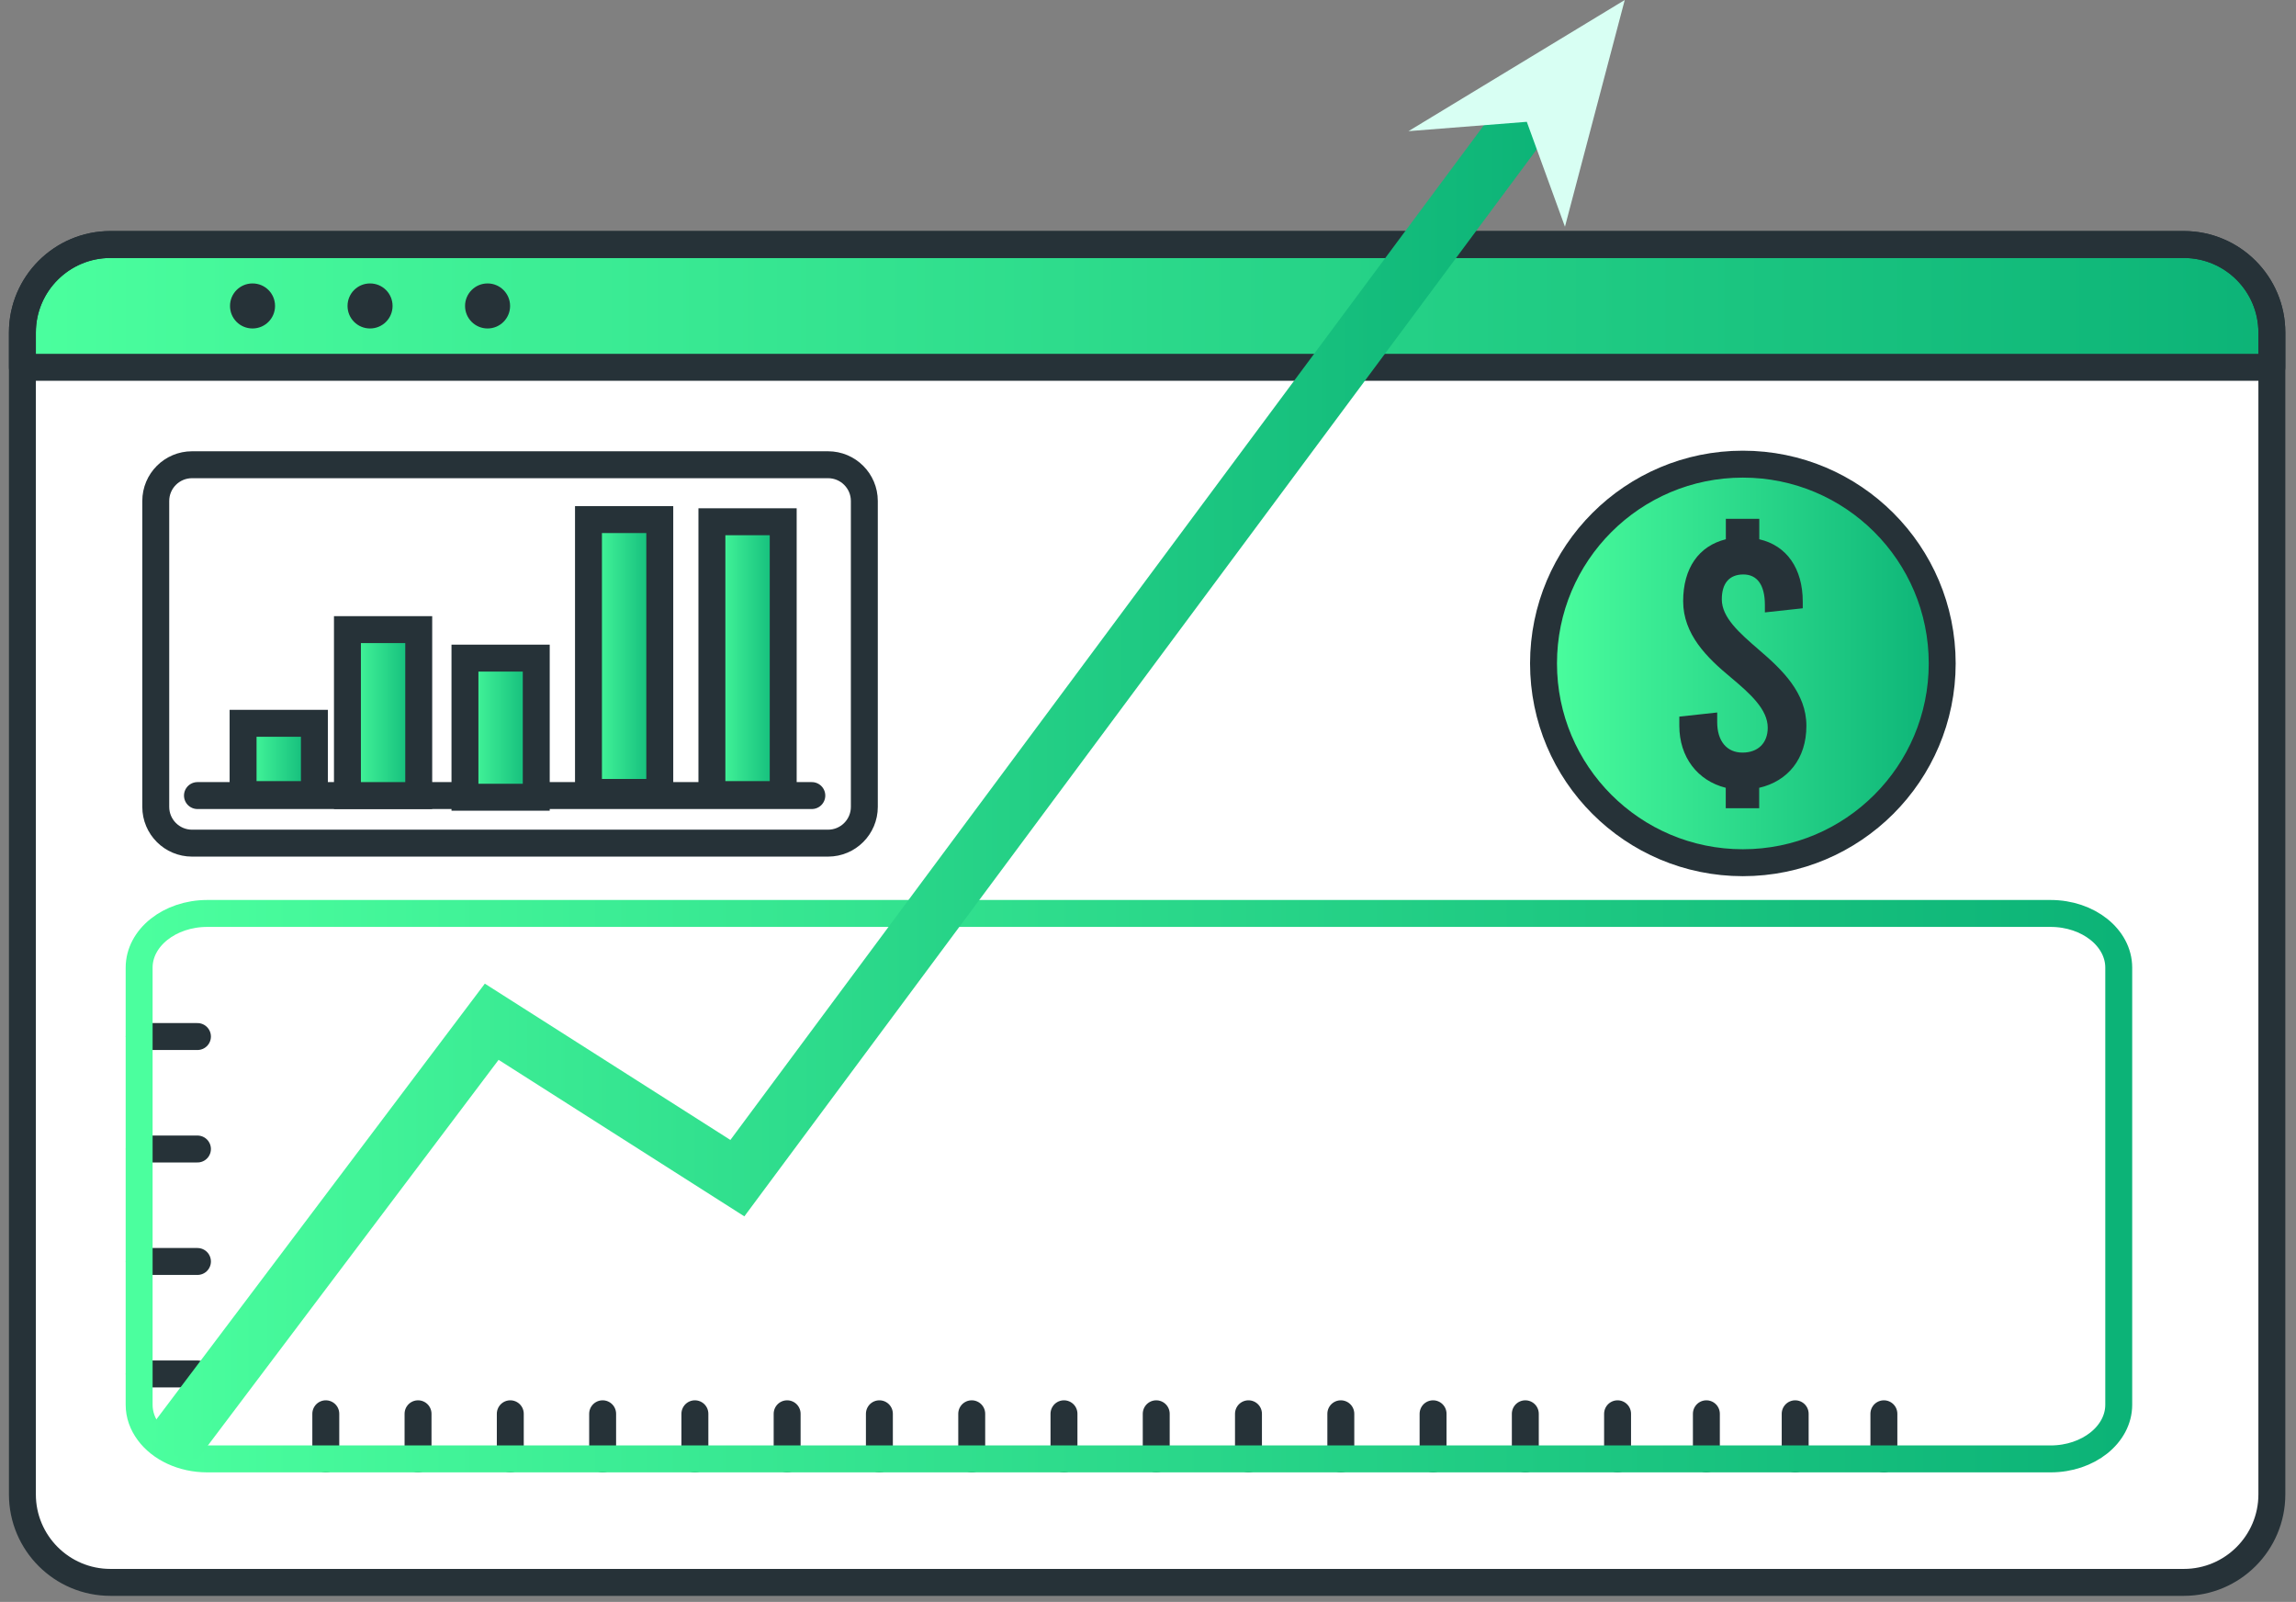 <svg preserveAspectRatio="none" width="100%" height="100%" overflow="visible" style="display: block;" viewBox="0 0 205 143" fill="none" xmlns="http://www.w3.org/2000/svg">
<rect x="0" y="0" width="205" height="143" fill="#808080" stroke="none"/>
<g id="Group">
<path id="Vector" d="M9.859 21.827H194.986C199.323 21.827 202.845 25.347 202.845 29.682V133.402C202.845 137.737 199.323 141.257 194.986 141.257H9.859C5.521 141.257 2 137.737 2 133.402V29.682C2 25.347 5.521 21.827 9.859 21.827Z" fill="white"/>
<path id="Vector_2" d="M202.845 29.682V32.789H2V29.682C2 25.347 5.521 21.827 9.859 21.827H194.986C199.323 21.827 202.845 25.347 202.845 29.682Z" fill="url(#paint0_linear_12704_21414)"/>
<path id="Vector_3" d="M9.859 21.827H194.986C199.323 21.827 202.845 25.347 202.845 29.682V133.402C202.845 137.737 199.323 141.257 194.986 141.257H9.859C5.521 141.257 2 137.737 2 133.402V29.682C2 25.347 5.521 21.827 9.859 21.827Z" stroke="#263238" stroke-width="2.404" stroke-linecap="round" stroke-linejoin="round"/>
<path id="Vector_4" d="M202.845 29.682V32.789H2V29.682C2 25.347 5.521 21.827 9.859 21.827H194.986C199.323 21.827 202.845 25.347 202.845 29.682Z" stroke="#263238" stroke-width="2.404" stroke-linecap="round" stroke-linejoin="round"/>
<path id="Vector_5" d="M24.558 27.312C24.558 28.418 23.663 29.322 22.547 29.322C21.432 29.322 20.537 28.427 20.537 27.312C20.537 26.198 21.432 25.302 22.547 25.302C23.663 25.302 24.558 26.198 24.558 27.312Z" fill="#263238"/>
<path id="Vector_6" d="M35.051 27.312C35.051 28.418 34.156 29.322 33.041 29.322C31.925 29.322 31.03 28.427 31.03 27.312C31.03 26.198 31.925 25.302 33.041 25.302C34.156 25.302 35.051 26.198 35.051 27.312Z" fill="#263238"/>
<path id="Vector_7" d="M43.534 29.322C44.644 29.322 45.544 28.422 45.544 27.312C45.544 26.202 44.644 25.302 43.534 25.302C42.423 25.302 41.523 26.202 41.523 27.312C41.523 28.422 42.423 29.322 43.534 29.322Z" fill="#263238"/>
<g id="Group_2">
<path id="Vector_8" d="M73.933 41.486H17.147C15.358 41.486 13.907 42.936 13.907 44.724V72.028C13.907 73.817 15.358 75.266 17.147 75.266H73.933C75.722 75.266 77.173 73.817 77.173 72.028V44.724C77.173 42.936 75.722 41.486 73.933 41.486Z" stroke="#263238" stroke-width="2.404" stroke-linecap="round" stroke-linejoin="round"/>
<g id="Group_3">
<path id="Vector_9" d="M17.63 71.019H72.484" stroke="#263238" stroke-width="2.404" stroke-linecap="round" stroke-linejoin="round"/>
<path id="Vector_10" d="M28.071 64.568H21.704V70.931H28.071V64.568Z" fill="url(#paint1_linear_12704_21414)" stroke="#263238" stroke-width="2.404" stroke-miterlimit="10"/>
<path id="Vector_11" d="M37.387 56.205H31.021V71.019H37.387V56.205Z" fill="url(#paint2_linear_12704_21414)" stroke="#263238" stroke-width="2.404" stroke-miterlimit="10"/>
<path id="Vector_12" d="M47.88 58.749H41.514V71.168H47.88V58.749Z" fill="url(#paint3_linear_12704_21414)" stroke="#263238" stroke-width="2.404" stroke-miterlimit="10"/>
<path id="Vector_13" d="M58.909 46.383H52.543V70.738H58.909V46.383Z" fill="url(#paint4_linear_12704_21414)" stroke="#263238" stroke-width="2.404" stroke-miterlimit="10"/>
<path id="Vector_14" d="M69.929 46.576H63.563V70.931H69.929V46.576Z" fill="url(#paint5_linear_12704_21414)" stroke="#263238" stroke-width="2.404" stroke-miterlimit="10"/>
</g>
</g>
<g id="Group_4">
<path id="Vector_15" d="M155.613 77.013C165.443 77.013 173.411 69.048 173.411 59.223C173.411 49.398 165.443 41.434 155.613 41.434C145.783 41.434 137.814 49.398 137.814 59.223C137.814 69.048 145.783 77.013 155.613 77.013Z" fill="url(#paint6_linear_12704_21414)" stroke="#263238" stroke-width="2.404" stroke-miterlimit="10"/>
<path id="Vector_16" d="M157.07 70.325V72.151H154.085V70.325C151.564 69.694 149.94 67.578 149.94 64.796V63.971L153.321 63.603V64.463C153.321 66.157 154.181 67.183 155.577 67.183C156.973 67.183 157.834 66.323 157.834 64.963C157.834 63.339 156.306 61.953 154.524 60.461C152.399 58.706 150.282 56.617 150.282 53.668C150.282 50.719 151.679 48.735 154.093 48.139V46.313H157.079V48.139C159.529 48.7 160.96 50.754 160.96 53.703V54.3L157.579 54.668V54.001C157.579 52.211 156.886 51.281 155.656 51.281C154.427 51.281 153.733 52.044 153.733 53.501C153.733 55.125 155.288 56.485 157.044 58.003C159.134 59.794 161.285 61.847 161.285 64.796C161.285 67.745 159.625 69.729 157.079 70.325H157.07Z" fill="#263238"/>
</g>
<g id="Group_5">
<g id="Group_6">
<path id="Vector_17" d="M12.432 92.53H17.63" stroke="#263238" stroke-width="2.404" stroke-linecap="round" stroke-linejoin="round"/>
<path id="Vector_18" d="M12.432 102.57H17.63" stroke="#263238" stroke-width="2.404" stroke-linecap="round" stroke-linejoin="round"/>
<path id="Vector_19" d="M12.432 112.61H17.63" stroke="#263238" stroke-width="2.404" stroke-linecap="round" stroke-linejoin="round"/>
<path id="Vector_20" d="M12.432 122.65H17.63" stroke="#263238" stroke-width="2.404" stroke-linecap="round" stroke-linejoin="round"/>
</g>
<g id="Group_7">
<path id="Vector_21" d="M29.089 130.233V126.205" stroke="#263238" stroke-width="2.404" stroke-linecap="round" stroke-linejoin="round"/>
<path id="Vector_22" d="M37.325 130.233V126.205" stroke="#263238" stroke-width="2.404" stroke-linecap="round" stroke-linejoin="round"/>
<path id="Vector_23" d="M45.562 130.233V126.205" stroke="#263238" stroke-width="2.404" stroke-linecap="round" stroke-linejoin="round"/>
<path id="Vector_24" d="M53.807 130.233V126.205" stroke="#263238" stroke-width="2.404" stroke-linecap="round" stroke-linejoin="round"/>
<path id="Vector_25" d="M62.044 130.233V126.205" stroke="#263238" stroke-width="2.404" stroke-linecap="round" stroke-linejoin="round"/>
<path id="Vector_26" d="M70.28 130.233V126.205" stroke="#263238" stroke-width="2.404" stroke-linecap="round" stroke-linejoin="round"/>
<path id="Vector_27" d="M78.517 130.233V126.205" stroke="#263238" stroke-width="2.404" stroke-linecap="round" stroke-linejoin="round"/>
<path id="Vector_28" d="M86.761 130.233V126.205" stroke="#263238" stroke-width="2.404" stroke-linecap="round" stroke-linejoin="round"/>
<path id="Vector_29" d="M94.998 130.233V126.205" stroke="#263238" stroke-width="2.404" stroke-linecap="round" stroke-linejoin="round"/>
<path id="Vector_30" d="M103.235 130.233V126.205" stroke="#263238" stroke-width="2.404" stroke-linecap="round" stroke-linejoin="round"/>
<path id="Vector_31" d="M111.471 130.233V126.205" stroke="#263238" stroke-width="2.404" stroke-linecap="round" stroke-linejoin="round"/>
<path id="Vector_32" d="M119.716 130.233V126.205" stroke="#263238" stroke-width="2.404" stroke-linecap="round" stroke-linejoin="round"/>
<path id="Vector_33" d="M127.953 130.233V126.205" stroke="#263238" stroke-width="2.404" stroke-linecap="round" stroke-linejoin="round"/>
<path id="Vector_34" d="M136.189 130.233V126.205" stroke="#263238" stroke-width="2.404" stroke-linecap="round" stroke-linejoin="round"/>
<path id="Vector_35" d="M144.426 130.233V126.205" stroke="#263238" stroke-width="2.404" stroke-linecap="round" stroke-linejoin="round"/>
<path id="Vector_36" d="M152.355 130.233V126.205" stroke="#263238" stroke-width="2.404" stroke-linecap="round" stroke-linejoin="round"/>
<path id="Vector_37" d="M160.284 130.233V126.205" stroke="#263238" stroke-width="2.404" stroke-linecap="round" stroke-linejoin="round"/>
<path id="Vector_38" d="M168.204 130.233V126.205" stroke="#263238" stroke-width="2.404" stroke-linecap="round" stroke-linejoin="round"/>
</g>
<path id="Vector_39" d="M189.173 86.378V125.398C189.173 128.066 186.451 130.234 183.088 130.234H18.508C16.278 130.234 14.32 129.277 13.266 127.846C12.73 127.127 12.423 126.293 12.423 125.398V86.378C12.423 83.71 15.145 81.542 18.508 81.542H183.088C186.451 81.542 189.173 83.71 189.173 86.378Z" stroke="url(#paint7_linear_12704_21414)" stroke-width="2.404" stroke-linecap="round" stroke-linejoin="round"/>
<g id="Group_8">
<path id="Vector_40" d="M139.087 10.803L86.551 81.533L66.46 108.582L44.517 94.61L17.665 130.224H17.279C15.505 130.224 13.942 129.268 13.108 127.837L43.288 87.808L65.213 101.762L80.237 81.524L135.012 7.784L139.087 10.803Z" fill="url(#paint8_linear_12704_21414)"/>
<path id="Vector_41" d="M125.758 11.708L145.067 -6.66722e-05L139.728 20.238L136.321 10.874L125.758 11.708Z" fill="#D8FFF3"/>
</g>
</g>
</g>
<defs>
<linearGradient id="paint0_linear_12704_21414" x1="2" y1="27.308" x2="202.845" y2="27.308" gradientUnits="userSpaceOnUse">
<stop stop-color="#4BFF9E"/>
<stop offset="1" stop-color="#0CB377"/>
</linearGradient>
<linearGradient id="paint1_linear_12704_21414" x1="21.704" y1="67.749" x2="28.071" y2="67.749" gradientUnits="userSpaceOnUse">
<stop stop-color="#4BFF9E"/>
<stop offset="1" stop-color="#0CB377"/>
</linearGradient>
<linearGradient id="paint2_linear_12704_21414" x1="31.021" y1="63.612" x2="37.387" y2="63.612" gradientUnits="userSpaceOnUse">
<stop stop-color="#4BFF9E"/>
<stop offset="1" stop-color="#0CB377"/>
</linearGradient>
<linearGradient id="paint3_linear_12704_21414" x1="41.514" y1="64.959" x2="47.88" y2="64.959" gradientUnits="userSpaceOnUse">
<stop stop-color="#4BFF9E"/>
<stop offset="1" stop-color="#0CB377"/>
</linearGradient>
<linearGradient id="paint4_linear_12704_21414" x1="52.543" y1="58.56" x2="58.909" y2="58.56" gradientUnits="userSpaceOnUse">
<stop stop-color="#4BFF9E"/>
<stop offset="1" stop-color="#0CB377"/>
</linearGradient>
<linearGradient id="paint5_linear_12704_21414" x1="63.563" y1="58.754" x2="69.929" y2="58.754" gradientUnits="userSpaceOnUse">
<stop stop-color="#4BFF9E"/>
<stop offset="1" stop-color="#0CB377"/>
</linearGradient>
<linearGradient id="paint6_linear_12704_21414" x1="137.814" y1="59.223" x2="173.411" y2="59.223" gradientUnits="userSpaceOnUse">
<stop stop-color="#4BFF9E"/>
<stop offset="1" stop-color="#0CB377"/>
</linearGradient>
<linearGradient id="paint7_linear_12704_21414" x1="12.423" y1="105.888" x2="189.173" y2="105.888" gradientUnits="userSpaceOnUse">
<stop stop-color="#4BFF9E"/>
<stop offset="1" stop-color="#0CB377"/>
</linearGradient>
<linearGradient id="paint8_linear_12704_21414" x1="13.108" y1="69.004" x2="139.087" y2="69.004" gradientUnits="userSpaceOnUse">
<stop stop-color="#4BFF9E"/>
<stop offset="1" stop-color="#0CB377"/>
</linearGradient>
</defs>
</svg>
